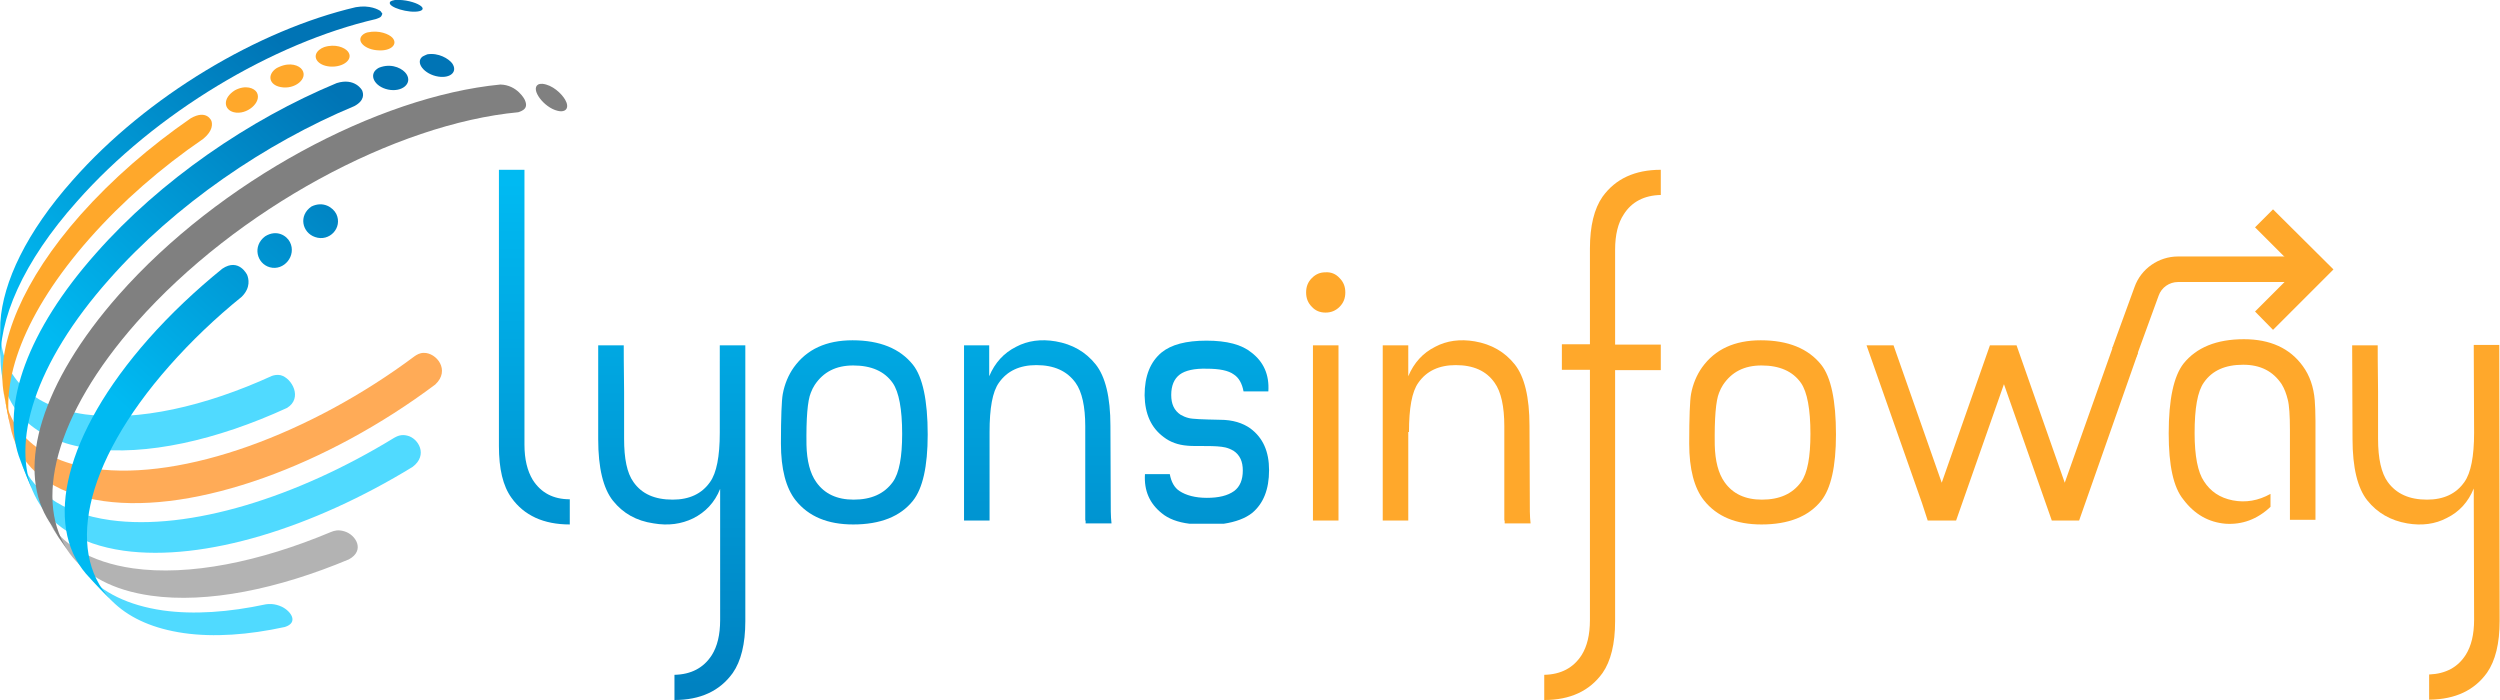 <?xml version="1.0" encoding="utf-8"?>
<!-- Generator: Adobe Illustrator 19.1.0, SVG Export Plug-In . SVG Version: 6.00 Build 0)  -->
<svg version="1.1" id="Layer_1" xmlns="http://www.w3.org/2000/svg" xmlns:xlink="http://www.w3.org/1999/xlink" x="0px" y="0px"
	 viewBox="0 0 695 194.6" style="enable-background:new 0 0 695 194.6;" xml:space="preserve">
<style type="text/css">
	.st0{fill:url(#SVGID_1_);}
	.st1{fill:url(#SVGID_2_);}
	.st2{fill:url(#SVGID_3_);}
	.st3{fill:url(#SVGID_4_);}
	.st4{fill:url(#SVGID_5_);}
	.st5{fill:#FFA82B;}
	.st6{enable-background:new    ;}
	.st7{fill:#50DAFF;}
	.st8{fill:#FFAB57;}
	.st9{fill:#B3B3B3;}
	.st10{fill:url(#SVGID_6_);}
	.st11{fill:url(#SVGID_7_);}
	.st12{fill:#808080;}
	.st13{fill:url(#SVGID_8_);}
	.st14{fill:url(#SVGID_9_);}
	.st15{fill:url(#SVGID_10_);}
	.st16{fill:url(#SVGID_11_);}
	.st17{fill:url(#SVGID_12_);}
	.st18{fill:url(#SVGID_13_);}
</style>
<g>
	<g>
		<linearGradient id="SVGID_1_" gradientUnits="userSpaceOnUse" x1="148.547" y1="50.532" x2="148.547" y2="225.68">
			<stop  offset="0" style="stop-color:#00BAF2"/>
			<stop  offset="1" style="stop-color:#0074B5"/>
		</linearGradient>
		<path class="st0" d="M158.4,145.8c-7.3,0-12.7-2.5-16.2-7.4c-2.4-3.3-3.5-8.1-3.5-14.4V47.2h7.1v38.2c0,17,0,29.7,0,38.2
			c0,4.1,0.8,7.3,2.3,9.8c2.3,3.6,5.7,5.4,10.3,5.4V145.8z"/>
		<linearGradient id="SVGID_2_" gradientUnits="userSpaceOnUse" x1="186.726" y1="50.532" x2="186.726" y2="225.68">
			<stop  offset="0" style="stop-color:#00BAF2"/>
			<stop  offset="1" style="stop-color:#0074B5"/>
		</linearGradient>
		<path class="st1" d="M170.4,139.2c-2.7-3.4-4.1-9.1-4.1-17.1V96h7.1c0,1.2,0,5.5,0.1,13v13c0,5.5,0.8,9.5,2.6,12
			c2.3,3.3,5.9,4.9,10.9,4.9c4.6,0,8.1-1.6,10.4-4.9c1.8-2.5,2.7-7.1,2.7-13.7V96h7.1v76.7c0,6.3-1.2,11.1-3.5,14.4
			c-3.6,5-9,7.5-16.2,7.5v-7c4.6-0.1,8.1-1.9,10.4-5.5c1.5-2.4,2.3-5.6,2.3-9.7v-36.5c-1.5,3.8-4.1,6.5-7.5,8.2
			c-3.3,1.6-6.9,2.1-11,1.4C176.9,144.8,173.2,142.7,170.4,139.2z"/>
		<linearGradient id="SVGID_3_" gradientUnits="userSpaceOnUse" x1="237.533" y1="50.532" x2="237.533" y2="225.68">
			<stop  offset="0" style="stop-color:#00BAF2"/>
			<stop  offset="1" style="stop-color:#0074B5"/>
		</linearGradient>
		<path class="st2" d="M237.2,145.8c-7.1,0-12.4-2.2-16-6.7c-2.7-3.4-4.1-8.7-4.1-15.8c0-7.4,0.2-12,0.5-13.7
			c0.5-2.8,1.6-5.4,3.1-7.5c3.6-5,9-7.5,16.3-7.5c7.6,0,13.2,2.3,16.8,6.8c2.7,3.4,4.1,9.9,4.1,19.4c0,8.9-1.4,15-4.1,18.4
			C250.3,143.6,244.7,145.8,237.2,145.8z M225.4,109.2c-0.9,2.2-1.3,7-1.2,14.5c0.1,4.4,1,7.9,2.7,10.3c2.3,3.3,5.8,4.9,10.4,4.9
			c4.9,0,8.5-1.6,10.9-4.9c1.8-2.5,2.6-7,2.6-13.4c0-6.9-0.9-11.6-2.6-14.1c-2.3-3.3-6-4.9-11-4.9c-4.8,0-8.3,1.8-10.7,5.4
			C226.1,107.6,225.7,108.4,225.4,109.2z"/>
		<linearGradient id="SVGID_4_" gradientUnits="userSpaceOnUse" x1="288.469" y1="50.532" x2="288.469" y2="225.68">
			<stop  offset="0" style="stop-color:#00BAF2"/>
			<stop  offset="1" style="stop-color:#0074B5"/>
		</linearGradient>
		<path class="st3" d="M299,106.4c1.8,2.5,2.7,6.6,2.7,12.1v26.2h0.1c0,0.3,0,0.6,0,0.8h7.2c-0.1-1-0.2-2.1-0.2-3.3l-0.1-23.8
			c0-8-1.4-13.7-4.1-17.1c-2.8-3.5-6.5-5.6-11.1-6.4c-4.1-0.7-7.8-0.2-11,1.5c-3.4,1.7-5.9,4.4-7.5,8.2V96H268v48.7h7.1v-24.6
			c0-6.6,0.8-11.2,2.6-13.7c2.3-3.3,5.8-4.9,10.4-4.9C293,101.5,296.6,103.1,299,106.4z"/>
		<linearGradient id="SVGID_5_" gradientUnits="userSpaceOnUse" x1="335.537" y1="50.532" x2="335.537" y2="225.68">
			<stop  offset="0" style="stop-color:#00BAF2"/>
			<stop  offset="1" style="stop-color:#0074B5"/>
		</linearGradient>
		<path class="st4" d="M323.5,121.5c1.8,1.4,4,2.2,6.6,2.4c0.8,0.1,2.6,0.1,5.3,0.1c2.2,0,4,0.1,5.3,0.4c0.8,0.2,1.5,0.5,2.2,0.9
			c1.8,1.2,2.6,3,2.6,5.5c0,2.6-0.8,4.5-2.4,5.7c-1.8,1.3-4.3,1.9-7.6,1.9c-3.2,0-5.8-0.7-7.6-1.9c-1.4-0.9-2.3-2.5-2.7-4.7h-6.9
			c-0.3,4.6,1.3,8.2,4.7,10.9c1.8,1.5,4.4,2.5,7.7,2.9h9.5c3.3-0.5,6-1.5,7.9-3c3.1-2.6,4.7-6.5,4.7-11.9c0-5.2-1.7-9-5.2-11.6
			c-2.1-1.5-4.9-2.4-8.4-2.4c-4.9-0.1-7.8-0.2-8.8-0.5c-0.8-0.2-1.5-0.5-2.2-0.9c-1.8-1.2-2.6-3-2.6-5.5c0-2.6,0.8-4.5,2.4-5.7
			c1.5-1.1,4-1.7,7.5-1.6c3.5,0,6,0.5,7.5,1.6c1.4,0.9,2.3,2.5,2.7,4.7h6.9c0.3-4.6-1.3-8.2-4.7-10.8c-2.7-2.2-6.8-3.3-12.5-3.3
			c-5.7,0-9.8,1.1-12.5,3.3c-3.1,2.6-4.7,6.5-4.7,11.9C318.3,115.1,320,118.9,323.5,121.5z"/>
		<path class="st5" d="M372.4,77.3c1.1,1.1,1.6,2.4,1.6,4s-0.5,2.9-1.6,4c-1.1,1.1-2.4,1.6-3.9,1.6c-1.5,0-2.8-0.5-3.8-1.6
			c-1.1-1.1-1.6-2.4-1.6-4s0.5-2.9,1.6-4c1.1-1.1,2.3-1.6,3.8-1.6C370.1,75.6,371.4,76.2,372.4,77.3z M365,96h7.1v48.7H365V96z"/>
		<path class="st5" d="M391.7,120.1c0-6.6,0.8-11.2,2.6-13.7c2.3-3.3,5.8-4.9,10.4-4.9c4.9,0,8.5,1.6,10.8,4.9
			c1.8,2.5,2.7,6.6,2.7,12.1v26.2h0.1c0,0.3,0,0.6,0,0.8h7.2c-0.1-1-0.2-2.1-0.2-3.3l-0.1-23.8c0-8-1.4-13.7-4.1-17.1
			c-2.8-3.5-6.5-5.6-11.1-6.4c-4.1-0.7-7.8-0.2-11,1.5c-3.4,1.7-5.9,4.4-7.5,8.2V96h-7.1v48.7h7.1V120.1z"/>
		<path class="st5" d="M442,69.1c0-6.3,1.2-11.1,3.5-14.4c3.6-5,9-7.5,16.2-7.5v7c-4.6,0.1-8.1,1.9-10.3,5.4
			c-1.6,2.4-2.4,5.7-2.4,9.8v26.4h12.7v7.1h-12.7v69.8c0,6.3-1.2,11.1-3.5,14.4c-3.6,5-9,7.5-16.2,7.5v-7c4.6-0.1,8.1-1.9,10.4-5.5
			c1.5-2.4,2.3-5.6,2.3-9.7c0-7.7,0-30.9,0-69.6h-7.8v-7.1h7.8V69.1z"/>
		<path class="st5" d="M489.7,145.8c-7.1,0-12.4-2.2-16-6.7c-2.7-3.4-4.1-8.7-4.1-15.8c0-7.4,0.2-12,0.5-13.7
			c0.5-2.8,1.6-5.4,3.1-7.5c3.6-5,9-7.5,16.3-7.5c7.6,0,13.2,2.3,16.8,6.8c2.7,3.4,4.1,9.9,4.1,19.4c0,8.9-1.4,15-4.1,18.4
			C502.8,143.6,497.2,145.8,489.7,145.8z M477.9,109.2c-0.9,2.2-1.3,7-1.2,14.5c0.1,4.4,1,7.9,2.7,10.3c2.3,3.3,5.8,4.9,10.4,4.9
			c4.9,0,8.5-1.6,10.9-4.9c1.8-2.5,2.6-7,2.6-13.4c0-6.9-0.9-11.6-2.6-14.1c-2.3-3.3-6-4.9-11-4.9c-4.8,0-8.3,1.8-10.7,5.4
			C478.6,107.6,478.2,108.4,477.9,109.2z"/>
		<path class="st5" d="M602.9,120.5c0-9.5,1.4-15.9,4.1-19.4c3.6-4.5,9.2-6.8,16.8-6.8c7.3,0,12.8,2.5,16.4,7.5
			c1.9,2.6,3,5.8,3.3,9.5c0.1,1.4,0.2,3.3,0.2,5.7v27.5h-7.1v-25c0-4-0.2-6.9-0.6-8.4c-0.4-1.6-0.9-3-1.7-4.3
			c-2.4-3.6-5.9-5.4-10.7-5.4c-5,0-8.6,1.6-10.9,4.9c-1.8,2.5-2.6,7.2-2.6,14.1c0,6.4,0.9,10.9,2.6,13.4c1.8,2.8,4.4,4.6,8,5.3
			c3.6,0.7,7.1,0.1,10.5-1.8v3.6c-3.7,3.5-7.9,5-12.5,4.7c-4.7-0.4-8.6-2.6-11.7-6.7C604.2,135.5,602.9,129.4,602.9,120.5z"/>
		<path class="st5" d="M694.8,95.9l-7.1,0l0.1,24.4c0,6.6-0.9,11.2-2.7,13.7c-2.3,3.3-5.8,4.9-10.4,4.9c-4.9,0-8.5-1.6-10.9-4.9
			c-1.8-2.5-2.7-6.5-2.7-12l0-13c-0.1-7.5-0.1-11.8-0.1-13l-7.1,0l0.1,26c0,8,1.4,13.7,4.1,17.1c2.8,3.5,6.5,5.6,11.1,6.4
			c4.1,0.7,7.8,0.2,11-1.5c3.5-1.7,6-4.5,7.5-8.2l0.1,36.5c0,4.1-0.8,7.3-2.3,9.7c-2.2,3.5-5.6,5.3-10.1,5.5c0,0,0,0-0.1,0v7
			c0.1,0,0.1,0,0.2,0c7.1-0.1,12.4-2.6,15.9-7.5c2.3-3.3,3.5-8.1,3.5-14.4L694.8,95.9z"/>
		<path class="st5" d="M593.9,99.2l-6.7-2.4l6.2-17c1.8-5.1,6.7-8.5,12.1-8.5h35.9v7.1h-35.9c-2.4,0-4.6,1.5-5.4,3.8L593.9,99.2z"/>
		<polygon class="st5" points="631.9,91.7 626.9,86.6 638.6,74.9 626.9,63.2 631.9,58.2 648.7,74.9 		"/>
		<path class="st5" d="M587.4,96.4L574,134.2L560.6,96h-7.4l-13.4,38.2L526.4,96h-7.5l15.4,43.8l1.6,4.9h5.2h1.5h1.2l13.3-37.9
			l13.3,37.9h7.6L594.4,98C591.7,97.9,589.4,97.3,587.4,96.4z"/>
	</g>
	<g>
		<g class="st6">
			<g>
				<path class="st7" d="M0,95.6l0.2,5.9c0.8,12.3,9.1,21,24.9,23.2c15.4,2.1,35.1-2.3,54.7-11.3c4.4-2.7,1.4-8.3-1.8-9.1
					c-1-0.2-1.8,0-2.4,0.2C57,113,38.3,117.2,23.7,115.2c-16.4-2.3-24.4-12-23.6-25.6L0,95.6"/>
				<path class="st8" d="M3.2,120c2.7,10.2,11.2,17.3,25.6,19.3c25.6,3.6,62.3-10,92.2-32.4c4.3-4,0.3-8.9-3.2-8.8
					c-1.1,0-1.9,0.5-2.5,0.9c-28.9,21.6-64.4,34.7-89.1,31.3C10.9,128.1,2.4,120,0.9,108.4C1.5,111.9,2.4,116.6,3.2,120"/>
				<path class="st7" d="M9.6,137.6c3.9,8.2,12.2,13.7,24.8,15.5c22.3,3.1,52.7-6.4,80.3-23.3c4.4-3.3,1.6-8-1.5-8.7
					c-1.6-0.4-2.7,0.1-3.6,0.6c-27.1,16.6-57,25.9-78.9,22.9c-13.8-1.9-22.3-8.4-25.5-17.9C6.5,130,8.1,134.4,9.6,137.6"/>
				<path class="st9" d="M16.2,149.3l3.2,4.6c4.5,6.1,12,10.2,22.6,11.7c15.6,2.2,35.2-1.8,55-10.1c4.6-2.5,1.9-6.9-1.3-7.8
					c-1.7-0.5-2.7-0.2-3.7,0.2c-19.8,8.3-39.4,12.3-55,10.1c-11.9-1.7-20-6.7-24.2-14.1L16.2,149.3"/>
				<path class="st7" d="M32,167.9c4.5,4.1,10.8,6.9,19.1,8.1c8.4,1.2,18,0.5,28.1-1.7c3.8-1.2,1.8-4.3-0.8-5.6
					c-2.1-1-3.8-0.8-4.5-0.7c-10.3,2.2-20,2.9-28.6,1.7c-9.7-1.4-16.9-5-21.5-10.3C26.3,162.1,29.4,165.5,32,167.9"/>
			</g>
		</g>
		<g>
			<g>
				
					<linearGradient id="SVGID_6_" gradientUnits="userSpaceOnUse" x1="8.668" y1="91.834" x2="82.624" y2="17.877" gradientTransform="matrix(0.999 -5.095705e-002 5.095705e-002 0.999 -5.913 -2.372)">
					<stop  offset="0" style="stop-color:#00BAF2"/>
					<stop  offset="1" style="stop-color:#0074B5"/>
				</linearGradient>
				<path class="st10" d="M105.8,3.1c0.2,0.2,0.3,0.5,0.5,0.7c-0.3,0.8-0.3,1-1.8,1.5C76,11.9,43.2,31.3,21.4,56
					C6.4,72.8-0.6,89,0.2,101.5L0,95.6l0.1-6c0.7-11.2,7.3-25.1,20.1-39.5C40.9,26.6,72,8.3,98.9,2C102.8,1.3,105.3,2.7,105.8,3.1"
					/>
				<path class="st5" d="M58.8,33.7c0.2,0.7,0.5,2.6-2.3,4.9C44.8,46.6,34,56,24.9,66.3C6.8,86.8-0.4,106.2,3.2,120
					c-0.8-3.5-1.7-8.1-2.3-11.6c-1.7-13,5.4-30.5,21.5-48.7c8.8-9.9,19.3-19,30.6-26.8C57.5,30.3,58.8,33.6,58.8,33.7"/>
				
					<linearGradient id="SVGID_7_" gradientUnits="userSpaceOnUse" x1="21.455" y1="104.621" x2="95.412" y2="30.664" gradientTransform="matrix(0.999 -5.095705e-002 5.095705e-002 0.999 -5.913 -2.372)">
					<stop  offset="0" style="stop-color:#00BAF2"/>
					<stop  offset="1" style="stop-color:#0074B5"/>
				</linearGradient>
				<path class="st11" d="M100.7,25.2c0.3,0.8,0.8,2.7-2.2,4.3C73.8,39.8,48.6,57,30.4,77.6C9.6,101,2.8,123.3,9.6,137.6
					c-1.4-3.2-3.2-7.5-4.4-10.9c-4.7-14.1,2.3-34.7,21.5-56.3c17.9-20.3,42.6-37.2,66.9-47.3C98.7,21.5,100.7,25.1,100.7,25.2"/>
				<path class="st12" d="M145.9,27.8c1.1,2.4-0.7,3-1.8,3.4C110,34.4,65.9,58.1,38,89.6c-22.9,25.9-28.9,50.3-18.5,64.3l-3.2-4.6
					l-3.3-5.4C4.8,129.6,11.4,106.5,33,82c27.9-31.6,72-55.2,106.1-58.5C143.8,23.6,145.9,27.7,145.9,27.8"/>
				
					<linearGradient id="SVGID_8_" gradientUnits="userSpaceOnUse" x1="43.973" y1="127.139" x2="117.93" y2="53.182" gradientTransform="matrix(0.999 -5.095705e-002 5.095705e-002 0.999 -5.913 -2.372)">
					<stop  offset="0" style="stop-color:#00BAF2"/>
					<stop  offset="1" style="stop-color:#0074B5"/>
				</linearGradient>
				<path class="st13" d="M68.7,76.4c0.4,1,1.1,3.5-1.5,6.1c-7.3,5.9-14.1,12.4-20.1,19.2C22.8,129.2,17.9,155,32,167.9
					c-2.5-2.5-5.8-5.8-8.1-8.4c-11.7-13.7-6.1-38.7,17.4-65.3c6.1-6.9,13.1-13.5,20.5-19.5C66.4,71.6,68.7,76.4,68.7,76.4"/>
				
					<linearGradient id="SVGID_9_" gradientUnits="userSpaceOnUse" x1="22.698" y1="105.864" x2="96.654" y2="31.907" gradientTransform="matrix(0.999 -5.095705e-002 5.095705e-002 0.999 -5.913 -2.372)">
					<stop  offset="0" style="stop-color:#00BAF2"/>
					<stop  offset="1" style="stop-color:#0074B5"/>
				</linearGradient>
				<path class="st14" d="M116.6,1.4c1.2,0.7,1.2,1.4,0,1.7c-2.8,0.7-8.9-1.1-8.2-2.5c0.2-0.4,1-0.5,1.4-0.6
					C112.6-0.2,115.5,0.7,116.6,1.4"/>
				<path class="st12" d="M157.1,27.7c1.3,2.2,0.3,3.7-2.1,3.1c-3.8-0.9-7.6-6-5.4-7.3c0.4-0.2,0.8-0.2,1.2-0.2
					C153.6,23.6,156.1,26,157.1,27.7"/>
				<path class="st5" d="M71.4,25.7c1.5,2.7-2.8,6.4-6.4,5.5c-2.8-0.7-3.2-3.9,0.3-6.1C68.3,23.5,70.7,24.5,71.4,25.7"/>
				<path class="st5" d="M84,19.4c1.7,2.5-2.1,5.6-6,4.8c-3.2-0.6-3.8-3.4-1.2-5.2c0.2-0.1,0.5-0.3,0.8-0.4
					C80.7,17.2,83.2,18.2,84,19.4"/>
				<path class="st5" d="M96.7,14.3c1.7,2.1-1.2,4.5-5,4.2c-3.5-0.3-5.1-2.8-3-4.6c0.5-0.4,0.9-0.6,1.4-0.8
					C93.2,12.1,95.8,13.2,96.7,14.3"/>
				<path class="st5" d="M109.1,10.5c1.6,1.8-0.4,3.7-3.8,3.5c-3.7-0.1-6.3-2.5-4.6-4.2c0.5-0.5,1.1-0.7,1.5-0.8
					C105.4,8.3,108.2,9.5,109.1,10.5"/>
				
					<linearGradient id="SVGID_10_" gradientUnits="userSpaceOnUse" x1="29.914" y1="113.08" x2="103.871" y2="39.123" gradientTransform="matrix(0.999 -5.095705e-002 5.095705e-002 0.999 -5.913 -2.372)">
					<stop  offset="0" style="stop-color:#00BAF2"/>
					<stop  offset="1" style="stop-color:#0074B5"/>
				</linearGradient>
				<path class="st15" d="M113,20.6c1.7,2.6-1.2,5.1-5.1,4.3c-3.8-0.8-5.5-4.1-3-5.8c0.4-0.3,0.8-0.4,1.1-0.5
					C109.3,17.6,112.1,19.2,113,20.6"/>
				
					<linearGradient id="SVGID_11_" gradientUnits="userSpaceOnUse" x1="34.994" y1="118.16" x2="108.951" y2="44.203" gradientTransform="matrix(0.999 -5.095705e-002 5.095705e-002 0.999 -5.913 -2.372)">
					<stop  offset="0" style="stop-color:#00BAF2"/>
					<stop  offset="1" style="stop-color:#0074B5"/>
				</linearGradient>
				<path class="st16" d="M125.7,17.6c1.6,2.3-0.4,4.2-3.8,3.7c-4-0.6-6.6-4-4.4-5.6c0.5-0.3,0.9-0.4,1.3-0.6
					C121.9,14.6,124.7,16.3,125.7,17.6"/>
				
					<linearGradient id="SVGID_12_" gradientUnits="userSpaceOnUse" x1="35.748" y1="118.913" x2="109.704" y2="44.956" gradientTransform="matrix(0.999 -5.095705e-002 5.095705e-002 0.999 -5.913 -2.372)">
					<stop  offset="0" style="stop-color:#00BAF2"/>
					<stop  offset="1" style="stop-color:#0074B5"/>
				</linearGradient>
				<path class="st17" d="M80.6,67.3c1.9,3.7-1.6,8.1-5.6,7c-3.6-1-4.9-5.9-1.3-8.6C76.9,63.7,79.7,65.5,80.6,67.3"/>
				
					<linearGradient id="SVGID_13_" gradientUnits="userSpaceOnUse" x1="38.586" y1="121.751" x2="112.543" y2="47.794" gradientTransform="matrix(0.999 -5.095705e-002 5.095705e-002 0.999 -5.913 -2.372)">
					<stop  offset="0" style="stop-color:#00BAF2"/>
					<stop  offset="1" style="stop-color:#0074B5"/>
				</linearGradient>
				<path class="st18" d="M93.5,59.5c1.8,3.8-1.9,7.8-5.9,6.4c-3.6-1.2-4.7-6-1-8.5C89.9,55.8,92.6,57.7,93.5,59.5"/>
			</g>
		</g>
	</g>
</g>
</svg>
